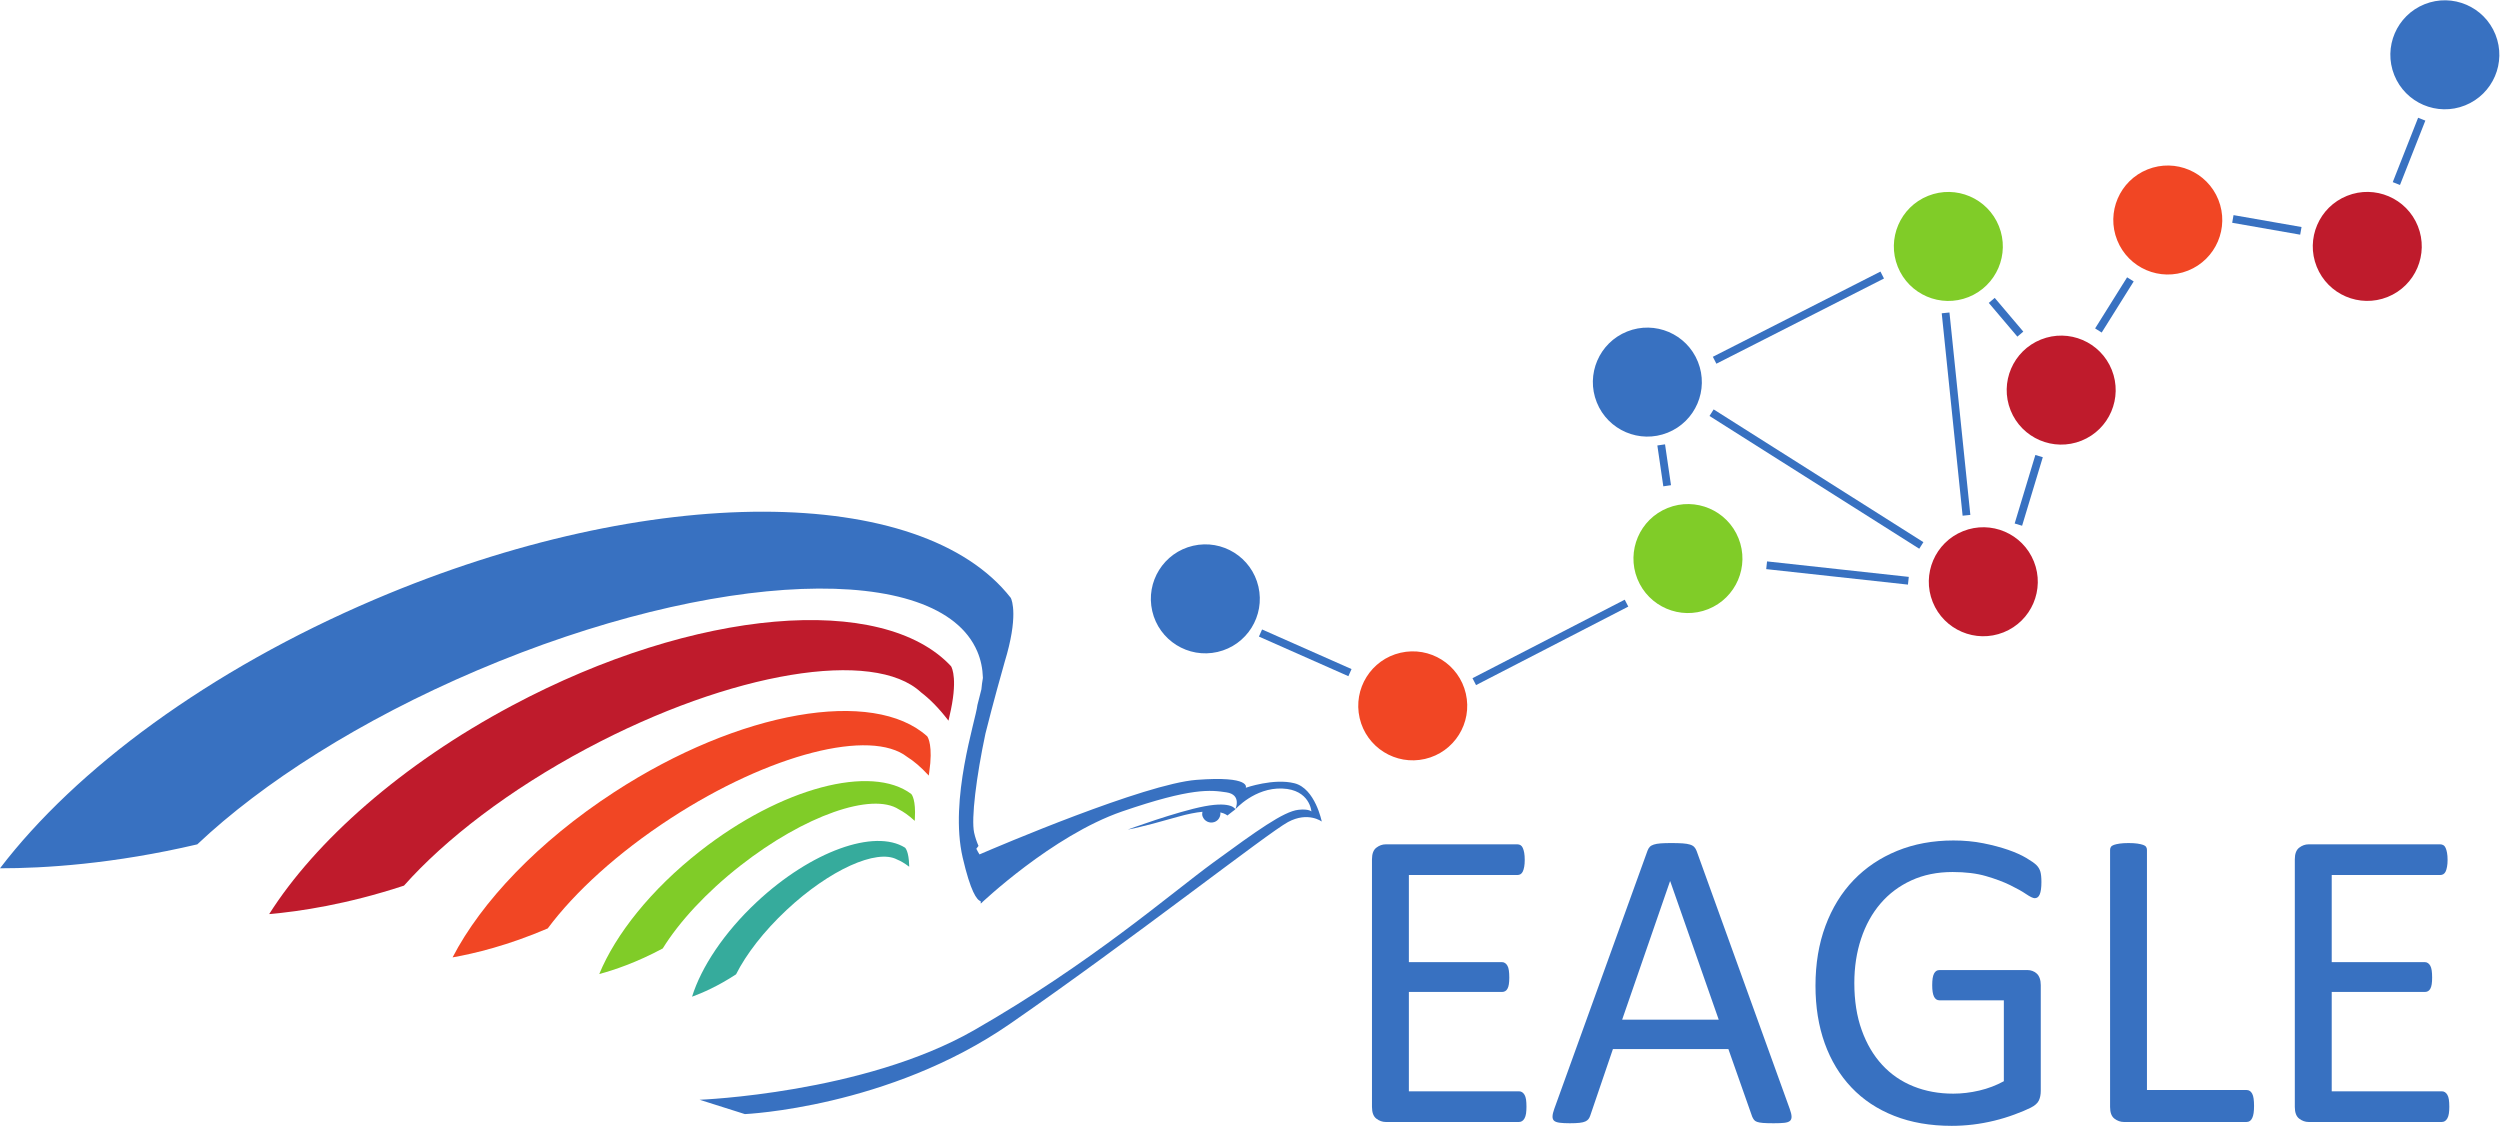 <?xml version="1.0" encoding="UTF-8" standalone="no"?>
<!-- Created with Inkscape (http://www.inkscape.org/) -->
<svg xmlns:inkscape="http://www.inkscape.org/namespaces/inkscape" xmlns:sodipodi="http://sodipodi.sourceforge.net/DTD/sodipodi-0.dtd" xmlns="http://www.w3.org/2000/svg" xmlns:svg="http://www.w3.org/2000/svg" version="1.1" id="svg2" width="323.64" height="145.747" viewBox="0 0 323.64 145.747" sodipodi:docname="EAGLE_logo.eps">
  <defs id="defs6"></defs>
  <g id="g8" inkscape:groupmode="layer" inkscape:label="ink_ext_XXXXXX" transform="matrix(1.333,0,0,-1.333,0,145.747)">
    <g id="g10" transform="scale(0.1)">
      <path d="m 1095.31,287.773 c 0,0 47.72,17.54 74.63,22.606 26.95,5.031 29.77,-2.988 29.77,-2.988 l -7.74,-6.016 c 0,0 -1.74,1.855 -6.77,3.047 0.39,-4.024 -1.82,-7.969 -5.82,-9.363 -4.69,-1.653 -9.85,0.828 -11.49,5.527 -0.53,1.473 -0.43,2.988 -0.14,4.422 -6.36,-0.645 -14.25,-2.11 -24,-4.903 -38.98,-11.191 -48.44,-12.332 -48.44,-12.332" style="fill:#3871c1;fill-opacity:1;fill-rule:nonzero;stroke:none" id="path12"></path>
      <path d="m 1257.2,332.684 c -20.13,5.175 -47.34,-4.344 -47.34,-4.344 0,0 5.67,11.746 -47.89,7.664 -50.13,-3.828 -192.751,-64.649 -210.72,-72.402 -1.016,1.601 -2.07,3.457 -3.086,5.5 0.703,0.937 1.445,1.836 2.129,2.761 -1.699,3.879 -3.203,8.125 -4.258,12.852 -2.969,13.574 2.149,54.609 11.016,96.34 7.812,31.136 15.742,59.242 18.652,69.508 13.36,43.765 7.11,59.785 5.957,62.14 -86.445,110.77 -349.062,112.965 -617.558,-1.39 C 202.813,442.594 73.398,346.25 0,250.125 c 42.812,-0.027 110.02,4.082 191.602,23.242 63.378,59.895 158.554,120.723 271.582,168.863 230.859,98.336 448.398,106.622 485.918,18.5 3.437,-8.058 5.195,-16.683 5.468,-25.703 -0.664,-3.824 -1.211,-7.656 -1.465,-11.066 0,-0.371 -3.847,-14.918 -3.886,-15.324 -1.602,-14.723 -27.442,-91.246 -14.317,-148.063 7.715,-33.222 13.75,-41.347 17.481,-42.402 l 0.117,-2.344 c 0,0 69.39,66.133 137.27,89.492 67.85,23.34 85.99,20.84 101.28,18.555 15.28,-2.285 8.66,-16.484 8.66,-16.484 0,0 18.65,21.222 45.58,20.187 26.91,-1.047 28.29,-22.265 28.29,-22.265 0,0 -2.55,2.703 -12.63,1.601 -14.45,-1.601 -40.48,-20.43 -82.32,-50.957 C 1136.76,225.43 1059.67,157.977 945.742,92.75 838.574,31.422 679.434,25.328 679.434,25.328 l 43.964,-13.918 c 0,0 139.59,6.09 257.598,87.75 118.044,81.621 250.314,185.379 269.864,195.879 19.5,10.516 32.78,0.477 32.78,0.477 0,0 -6.33,32.023 -26.44,37.168" style="fill:#3871c1;fill-opacity:1;fill-rule:nonzero;stroke:none" id="path14"></path>
      <path d="m 894.395,421.051 c 8.144,-6.199 16.933,-14.797 26.269,-26.969 0.156,-0.215 0.293,-0.383 0.469,-0.598 0.312,1.524 0.664,3.067 0.996,4.512 8.32,34.977 2.461,46.699 1.504,48.359 C 857.227,517.617 675.684,503.27 497.129,408.051 389.863,350.848 306.289,276.473 261.406,205.633 c 29.571,2.57 75.762,9.484 130.938,27.656 40.156,45.195 102.226,92.949 177.402,133.047 141.152,75.266 279.082,97.223 324.649,54.715" style="fill:#bf1b2c;fill-opacity:1;fill-rule:nonzero;stroke:none" id="path16"></path>
      <path d="m 881.074,358.27 c 6.231,-3.926 13.067,-9.551 20.567,-17.735 0.117,-0.137 0.254,-0.242 0.351,-0.39 0.156,1.113 0.293,2.246 0.449,3.32 3.77,25.644 -1.171,33.711 -1.972,34.824 -52.227,47.07 -181.817,25.332 -304.18,-54.344 -73.516,-47.863 -128.926,-106.574 -156.758,-160.343 21.114,3.711 53.867,11.582 92.403,28.125 26.035,35 67.656,73.242 119.179,106.796 96.739,63 194.532,87.454 229.961,59.747" style="fill:#f14624;fill-opacity:1;fill-rule:nonzero;stroke:none" id="path18"></path>
      <path d="m 872.93,307.352 c 4.511,-2.325 9.55,-5.789 15.156,-10.926 0.098,-0.11 0.195,-0.149 0.293,-0.246 0.019,0.781 0.059,1.554 0.098,2.304 1.054,17.813 -2.813,23.028 -3.418,23.75 -38.653,29.121 -126.172,6.465 -205.254,-55.496 -47.52,-37.218 -81.992,-80.781 -97.832,-119.308 14.257,3.82 36.23,11.183 61.66,24.843 15.742,25.52 41.972,54.239 75.273,80.332 62.539,48.985 128.086,71.594 154.024,54.747" style="fill:#80cc28;fill-opacity:1;fill-rule:nonzero;stroke:none" id="path20"></path>
      <path d="m 871.191,258.66 c 3.379,-1.367 7.207,-3.543 11.563,-6.863 0.078,-0.07 0.156,-0.117 0.234,-0.156 -0.019,0.535 -0.078,1.093 -0.058,1.648 -0.371,12.852 -3.477,16.367 -3.965,16.856 -29.61,18.515 -91.113,-3.29 -144.063,-52.793 -31.816,-29.747 -53.867,-63.243 -62.812,-91.942 10,3.641 25.332,10.313 42.734,21.738 9.727,19.364 26.778,41.629 49.063,62.489 41.875,39.152 87.578,59.543 107.304,49.023" style="fill:#36ab9c;fill-opacity:1;fill-rule:nonzero;stroke:none" id="path22"></path>
      <path d="m 1482.45,18.539 c 0,-2.5 -0.16,-4.68 -0.41,-6.559 -0.29,-1.879 -0.78,-3.441 -1.46,-4.691 -0.71,-1.25 -1.51,-2.148 -2.41,-2.699 C 1477.28,4.02 1476.26,3.75 1475.15,3.75 h -129.4 c -3.2,0 -6.23,1.07 -9.06,3.219 -2.85,2.152 -4.28,5.941 -4.28,11.359 V 258.809 c 0,5.418 1.43,9.199 4.28,11.347 2.83,2.157 5.86,3.231 9.06,3.231 h 127.95 c 1.11,0 2.11,-0.274 3.03,-0.84 0.9,-0.555 1.62,-1.453 2.17,-2.703 0.56,-1.262 1.01,-2.805 1.36,-4.688 0.34,-1.875 0.51,-4.211 0.51,-6.972 0,-2.5 -0.17,-4.688 -0.51,-6.575 -0.35,-1.882 -0.8,-3.398 -1.36,-4.589 -0.55,-1.172 -1.27,-2.04 -2.17,-2.598 -0.92,-0.555 -1.92,-0.828 -3.03,-0.828 h -105.45 v -84.602 h 90.43 c 1.11,0 2.13,-0.32 3.03,-0.937 0.9,-0.625 1.68,-1.504 2.28,-2.606 0.65,-1.113 1.1,-2.648 1.37,-4.59 0.27,-1.945 0.41,-4.238 0.41,-6.875 0,-2.5 -0.14,-4.648 -0.41,-6.457 -0.27,-1.804 -0.72,-3.269 -1.37,-4.382 -0.6,-1.106 -1.38,-1.915 -2.28,-2.395 -0.9,-0.488 -1.92,-0.73 -3.03,-0.73 h -90.43 V 33.539 h 106.9 c 1.11,0 2.13,-0.27 3.02,-0.82 0.9,-0.559 1.7,-1.43 2.41,-2.598 0.68,-1.199 1.17,-2.723 1.46,-4.59 0.25,-1.891 0.41,-4.211 0.41,-6.992" style="fill:#3871c1;fill-opacity:1;fill-rule:nonzero;stroke:none" id="path24"></path>
      <path d="m 1622.06,237.547 h -0.21 l -46.47,-134.402 h 93.77 z M 1738.12,16.469 c 1.11,-3.07 1.71,-5.527 1.77,-7.41 0.08,-1.859 -0.45,-3.297 -1.56,-4.27 -1.11,-0.969 -2.95,-1.59 -5.53,-1.867 -2.56,-0.281 -5.99,-0.41 -10.31,-0.41 -4.3,0 -7.73,0.098 -10.31,0.297 -2.56,0.211 -4.51,0.562 -5.82,1.051 -1.33,0.48 -2.31,1.141 -2.93,1.98 -0.63,0.82 -1.21,1.859 -1.78,3.109 L 1678.53,74.59 H 1566.42 L 1544.33,9.781 c -0.41,-1.242 -0.98,-2.301 -1.66,-3.211 -0.71,-0.91 -1.7,-1.68 -3.03,-2.301 -1.31,-0.621 -3.2,-1.07 -5.63,-1.348 -2.44,-0.281 -5.58,-0.41 -9.47,-0.41 -4.04,0 -7.34,0.16 -9.9,0.508 -2.58,0.352 -4.38,1 -5.43,1.98 -1.04,0.969 -1.52,2.398 -1.45,4.281 0.06,1.848 0.65,4.328 1.76,7.391 l 90.45,250.465 c 0.55,1.535 1.27,2.773 2.19,3.75 0.9,0.968 2.22,1.73 3.96,2.285 1.72,0.558 3.95,0.949 6.66,1.152 2.72,0.207 6.16,0.305 10.32,0.305 4.45,0 8.12,-0.098 11.05,-0.305 2.91,-0.203 5.27,-0.594 7.07,-1.152 1.82,-0.555 3.18,-1.336 4.18,-2.383 0.98,-1.055 1.72,-2.332 2.29,-3.855 l 90.43,-250.465" style="fill:#3871c1;fill-opacity:1;fill-rule:nonzero;stroke:none" id="path26"></path>
      <path d="m 1982.55,236.707 c 0,-2.637 -0.14,-4.969 -0.41,-6.98 -0.27,-2.012 -0.7,-3.672 -1.25,-4.993 -0.57,-1.328 -1.25,-2.254 -2.09,-2.82 -0.84,-0.559 -1.74,-0.832 -2.72,-0.832 -1.66,0 -4.43,1.32 -8.34,3.957 -3.86,2.645 -9.08,5.566 -15.62,8.758 -6.52,3.183 -14.34,6.113 -23.44,8.75 -9.1,2.637 -19.9,3.957 -32.4,3.957 -14.86,0 -28.2,-2.707 -40,-8.125 -11.82,-5.41 -21.82,-12.922 -30.02,-22.512 -8.2,-9.578 -14.47,-20.965 -18.85,-34.168 -4.37,-13.195 -6.56,-27.5 -6.56,-42.929 0,-17.219 2.38,-32.493 7.19,-45.829 4.78,-13.34 11.42,-24.59 19.9,-33.762 8.46,-9.168 18.57,-16.121 30.31,-20.828 11.74,-4.731 24.63,-7.09 38.65,-7.09 8.34,0 16.78,1 25.32,3.008 8.55,2.012 16.5,5.039 23.84,9.07 v 78.555 h -62.48 c -2.38,0 -4.14,1.191 -5.33,3.543 -1.17,2.363 -1.76,6.046 -1.76,11.046 0,2.645 0.14,4.891 0.41,6.778 0.28,1.883 0.75,3.406 1.35,4.578 0.63,1.183 1.37,2.051 2.21,2.598 0.82,0.558 1.85,0.839 3.12,0.839 h 85.63 c 1.54,0 3.07,-0.281 4.59,-0.839 1.52,-0.547 2.91,-1.375 4.16,-2.508 1.25,-1.094 2.21,-2.629 2.93,-4.571 0.68,-1.953 1.03,-4.16 1.03,-6.671 V 33.961 c 0,-3.602 -0.62,-6.723 -1.87,-9.371 -1.25,-2.641 -3.89,-4.961 -7.91,-6.98 -4.02,-2.02 -9.26,-4.211 -15.65,-6.57 C 1950.11,8.672 1943.51,6.66 1936.71,5 1929.89,3.34 1923.02,2.078 1916.08,1.238 1909.13,0.422 1902.26,0 1895.44,0 c -20.84,0 -39.45,3.23 -55.84,9.699 -16.39,6.441 -30.25,15.652 -41.56,27.602 -11.33,11.949 -19.98,26.258 -25.96,42.918 -5.96,16.683 -8.95,35.289 -8.95,55.844 0,21.398 3.23,40.773 9.69,58.136 6.47,17.364 15.55,32.168 27.29,44.395 11.76,12.226 25.84,21.699 42.3,28.445 16.47,6.731 34.71,10.098 54.71,10.098 10.27,0 19.92,-0.907 28.96,-2.703 9.03,-1.817 17.04,-3.938 24.07,-6.36 7.01,-2.441 12.91,-5.078 17.71,-7.918 4.79,-2.843 8.09,-5.176 9.9,-6.972 1.8,-1.817 3.05,-3.899 3.75,-6.27 0.69,-2.355 1.04,-5.754 1.04,-10.207" style="fill:#3871c1;fill-opacity:1;fill-rule:nonzero;stroke:none" id="path28"></path>
      <path d="m 2189.05,19.371 c 0,-2.781 -0.15,-5.09 -0.43,-6.981 -0.27,-1.871 -0.72,-3.469 -1.34,-4.781 -0.63,-1.32 -1.39,-2.309 -2.29,-2.918 C 2184.09,4.059 2183,3.75 2181.75,3.75 h -119.18 c -3.2,0 -6.23,1.07 -9.08,3.219 -2.84,2.152 -4.26,5.941 -4.26,11.359 V 267.969 c 0,1.101 0.27,2.09 0.82,2.918 0.57,0.832 1.54,1.496 2.93,1.984 1.39,0.477 3.26,0.899 5.62,1.25 2.37,0.34 5.22,0.508 8.54,0.508 3.48,0 6.37,-0.168 8.65,-0.508 2.29,-0.351 4.12,-0.773 5.53,-1.25 1.39,-0.488 2.36,-1.152 2.91,-1.984 0.55,-0.828 0.82,-1.817 0.82,-2.918 V 34.801 h 96.7 c 1.25,0 2.34,-0.32 3.24,-0.941 0.9,-0.629 1.66,-1.531 2.29,-2.719 0.62,-1.18 1.07,-2.742 1.34,-4.68 0.28,-1.949 0.43,-4.312 0.43,-7.09" style="fill:#3871c1;fill-opacity:1;fill-rule:nonzero;stroke:none" id="path30"></path>
      <path d="m 2378.68,18.539 c 0,-2.5 -0.15,-4.68 -0.43,-6.559 -0.27,-1.879 -0.76,-3.441 -1.46,-4.691 -0.69,-1.25 -1.49,-2.148 -2.39,-2.699 C 2373.51,4.02 2372.49,3.75 2371.38,3.75 h -129.4 c -3.2,0 -6.23,1.07 -9.06,3.219 -2.85,2.152 -4.28,5.941 -4.28,11.359 V 258.809 c 0,5.418 1.43,9.199 4.28,11.347 2.83,2.157 5.86,3.231 9.06,3.231 h 127.93 c 1.13,0 2.13,-0.274 3.03,-0.84 0.92,-0.555 1.64,-1.453 2.19,-2.703 0.54,-1.262 1.01,-2.805 1.34,-4.688 0.36,-1.875 0.53,-4.211 0.53,-6.972 0,-2.5 -0.17,-4.688 -0.53,-6.575 -0.33,-1.882 -0.8,-3.398 -1.34,-4.589 -0.55,-1.172 -1.27,-2.04 -2.19,-2.598 -0.9,-0.555 -1.9,-0.828 -3.03,-0.828 h -105.43 v -84.602 h 90.45 c 1.1,0 2.11,-0.32 3.01,-0.937 0.9,-0.625 1.68,-1.504 2.28,-2.606 0.63,-1.113 1.08,-2.648 1.37,-4.59 0.28,-1.945 0.41,-4.238 0.41,-6.875 0,-2.5 -0.13,-4.648 -0.41,-6.457 -0.29,-1.804 -0.74,-3.269 -1.37,-4.382 -0.6,-1.106 -1.38,-1.915 -2.28,-2.395 -0.9,-0.488 -1.91,-0.73 -3.01,-0.73 h -90.45 V 33.539 h 106.9 c 1.11,0 2.13,-0.27 3.02,-0.82 0.9,-0.559 1.7,-1.43 2.39,-2.598 0.7,-1.199 1.19,-2.723 1.46,-4.59 0.28,-1.891 0.43,-4.211 0.43,-6.992" style="fill:#3871c1;fill-opacity:1;fill-rule:nonzero;stroke:none" id="path32"></path>
      <path d="m 1222.13,523.688 c 6.57,-28.493 -11.19,-56.891 -39.66,-63.458 -28.48,-6.566 -56.88,11.2 -63.45,39.684 -6.56,28.481 11.2,56.883 39.67,63.449 28.48,6.563 56.88,-11.203 63.44,-39.675" style="fill:#3871c1;fill-opacity:1;fill-rule:nonzero;stroke:none" id="path34"></path>
      <path d="m 1423.56,419.762 c 6.58,-28.485 -11.22,-56.891 -39.68,-63.446 -28.48,-6.562 -56.87,11.192 -63.44,39.672 -6.57,28.489 11.17,56.887 39.67,63.453 28.47,6.563 56.88,-11.191 63.45,-39.679" style="fill:#f14624;fill-opacity:1;fill-rule:nonzero;stroke:none" id="path36"></path>
      <path d="m 1952.63,694.828 c -10.87,27.141 2.33,57.942 29.44,68.813 27.14,10.867 57.93,-2.313 68.81,-29.438 10.87,-27.137 -2.32,-57.937 -29.42,-68.805 -27.14,-10.871 -57.95,2.301 -68.83,29.43" style="fill:#bf1b2c;fill-opacity:1;fill-rule:nonzero;stroke:none" id="path38"></path>
      <path d="m 1843.03,834.352 c -10.86,27.128 2.32,57.953 29.43,68.812 27.14,10.867 57.94,-2.305 68.82,-29.449 10.87,-27.129 -2.32,-57.93 -29.45,-68.809 -27.1,-10.859 -57.93,2.309 -68.8,29.446" style="fill:#80cc28;fill-opacity:1;fill-rule:nonzero;stroke:none" id="path40"></path>
      <path d="m 2423.48,1059.84 c 10.86,-27.13 -2.35,-57.94 -29.46,-68.801 -27.12,-10.875 -57.93,2.305 -68.8,29.441 -10.86,27.13 2.32,57.93 29.43,68.8 27.13,10.86 57.95,-2.3 68.83,-29.44" style="fill:#3871c1;fill-opacity:1;fill-rule:nonzero;stroke:none" id="path42"></path>
      <path d="m 1590.14,531.242 c -10.85,27.129 2.34,57.938 29.43,68.801 27.15,10.879 57.95,-2.301 68.82,-29.434 10.88,-27.132 -2.31,-57.933 -29.44,-68.808 -27.1,-10.86 -57.94,2.304 -68.81,29.441" style="fill:#80cc28;fill-opacity:1;fill-rule:nonzero;stroke:none" id="path44"></path>
      <path d="m 2348.13,873.758 c 10.87,-27.129 -2.32,-57.938 -29.42,-68.805 -27.16,-10.871 -57.94,2.309 -68.82,29.445 -10.88,27.125 2.31,57.926 29.46,68.797 27.1,10.868 57.92,-2.308 68.78,-29.437" style="fill:#bf1b2c;fill-opacity:1;fill-rule:nonzero;stroke:none" id="path46"></path>
      <path d="m 2154.4,899.395 c 10.86,-27.141 -2.33,-57.946 -29.43,-68.809 -27.15,-10.879 -57.93,2.309 -68.81,29.453 -10.87,27.121 2.3,57.914 29.44,68.789 27.11,10.863 57.92,-2.308 68.8,-29.433" style="fill:#f14624;fill-opacity:1;fill-rule:nonzero;stroke:none" id="path48"></path>
      <path d="m 1550.73,702.605 c -10.88,27.129 2.33,57.934 29.43,68.801 27.13,10.871 57.95,-2.301 68.81,-29.433 10.87,-27.141 -2.3,-57.938 -29.44,-68.817 -27.11,-10.855 -57.94,2.313 -68.8,29.449" style="fill:#3871c1;fill-opacity:1;fill-rule:nonzero;stroke:none" id="path50"></path>
      <path d="m 1876.98,508.719 c -10.86,27.14 2.35,57.945 29.45,68.801 27.13,10.882 57.94,-2.301 68.81,-29.434 10.87,-27.137 -2.32,-57.926 -29.45,-68.809 -27.11,-10.855 -57.93,2.309 -68.81,29.442" style="fill:#bf1b2c;fill-opacity:1;fill-rule:nonzero;stroke:none" id="path52"></path>
      <path d="m 1224.15,478.613 86.88,-38.472" style="fill:#3871c1;fill-opacity:1;fill-rule:nonzero;stroke:none" id="path54"></path>
      <path d="m 1224.15,478.613 86.88,-38.472" style="fill:none;stroke:#3871c1;stroke-width:7.548;stroke-linecap:butt;stroke-linejoin:miter;stroke-miterlimit:10;stroke-dasharray:none;stroke-opacity:1" id="path56"></path>
      <path d="m 1853.34,529.379 -137.65,15.035" style="fill:#3871c1;fill-opacity:1;fill-rule:nonzero;stroke:none" id="path58"></path>
      <path d="m 1853.34,529.379 -137.65,15.035" style="fill:none;stroke:#3871c1;stroke-width:7.548;stroke-linecap:butt;stroke-linejoin:miter;stroke-miterlimit:10;stroke-dasharray:none;stroke-opacity:1" id="path60"></path>
      <path d="m 1431.75,431.391 147.86,76.242" style="fill:#3871c1;fill-opacity:1;fill-rule:nonzero;stroke:none" id="path62"></path>
      <path d="m 1431.75,431.391 147.86,76.242" style="fill:none;stroke:#3871c1;stroke-width:7.548;stroke-linecap:butt;stroke-linejoin:miter;stroke-miterlimit:10;stroke-dasharray:none;stroke-opacity:1" id="path64"></path>
      <path d="m 1962.08,768.891 -27.76,32.746" style="fill:#3871c1;fill-opacity:1;fill-rule:nonzero;stroke:none" id="path66"></path>
      <path d="m 1962.08,768.891 -27.76,32.746" style="fill:none;stroke:#3871c1;stroke-width:7.548;stroke-linecap:butt;stroke-linejoin:miter;stroke-miterlimit:10;stroke-dasharray:none;stroke-opacity:1" id="path68"></path>
      <path d="m 1960.18,583.887 20.1,66.547" style="fill:#3871c1;fill-opacity:1;fill-rule:nonzero;stroke:none" id="path70"></path>
      <path d="m 1960.18,583.887 20.1,66.547" style="fill:none;stroke:#3871c1;stroke-width:7.548;stroke-linecap:butt;stroke-linejoin:miter;stroke-miterlimit:10;stroke-dasharray:none;stroke-opacity:1" id="path72"></path>
      <path d="m 2351.9,977.637 -24.64,-62.52" style="fill:#3871c1;fill-opacity:1;fill-rule:nonzero;stroke:none" id="path74"></path>
      <path d="m 2351.9,977.637 -24.64,-62.52" style="fill:none;stroke:#3871c1;stroke-width:7.548;stroke-linecap:butt;stroke-linejoin:miter;stroke-miterlimit:10;stroke-dasharray:none;stroke-opacity:1" id="path76"></path>
      <path d="m 2037.89,772.426 31.07,49.629" style="fill:#3871c1;fill-opacity:1;fill-rule:nonzero;stroke:none" id="path78"></path>
      <path d="m 2037.89,772.426 31.07,49.629" style="fill:none;stroke:#3871c1;stroke-width:7.548;stroke-linecap:butt;stroke-linejoin:miter;stroke-miterlimit:10;stroke-dasharray:none;stroke-opacity:1" id="path80"></path>
      <path d="m 2168.47,880.742 66.04,-11.558" style="fill:#3871c1;fill-opacity:1;fill-rule:nonzero;stroke:none" id="path82"></path>
      <path d="m 2168.47,880.742 66.04,-11.558" style="fill:none;stroke:#3871c1;stroke-width:7.548;stroke-linecap:butt;stroke-linejoin:miter;stroke-miterlimit:10;stroke-dasharray:none;stroke-opacity:1" id="path84"></path>
      <path d="M 1827.94,826.27 1665.17,743.512" style="fill:#3871c1;fill-opacity:1;fill-rule:nonzero;stroke:none" id="path86"></path>
      <path d="M 1827.94,826.27 1665.17,743.512" style="fill:none;stroke:#3871c1;stroke-width:7.548;stroke-linecap:butt;stroke-linejoin:miter;stroke-miterlimit:10;stroke-dasharray:none;stroke-opacity:1" id="path88"></path>
      <path d="M 1865.92,563.664 1662.21,692.586" style="fill:#3871c1;fill-opacity:1;fill-rule:nonzero;stroke:none" id="path90"></path>
      <path d="M 1865.92,563.664 1662.21,692.586" style="fill:none;stroke:#3871c1;stroke-width:7.548;stroke-linecap:butt;stroke-linejoin:miter;stroke-miterlimit:10;stroke-dasharray:none;stroke-opacity:1" id="path92"></path>
      <path d="m 1619.08,621.625 -5.79,39.68" style="fill:#3871c1;fill-opacity:1;fill-rule:nonzero;stroke:none" id="path94"></path>
      <path d="m 1619.08,621.625 -5.79,39.68" style="fill:none;stroke:#3871c1;stroke-width:7.548;stroke-linecap:butt;stroke-linejoin:miter;stroke-miterlimit:10;stroke-dasharray:none;stroke-opacity:1" id="path96"></path>
      <path d="m 1909.77,592.934 -20.28,196.582" style="fill:#3871c1;fill-opacity:1;fill-rule:nonzero;stroke:none" id="path98"></path>
      <path d="m 1909.77,592.934 -20.28,196.582" style="fill:none;stroke:#3871c1;stroke-width:7.548;stroke-linecap:butt;stroke-linejoin:miter;stroke-miterlimit:10;stroke-dasharray:none;stroke-opacity:1" id="path100"></path>
    </g>
  </g>
</svg>
